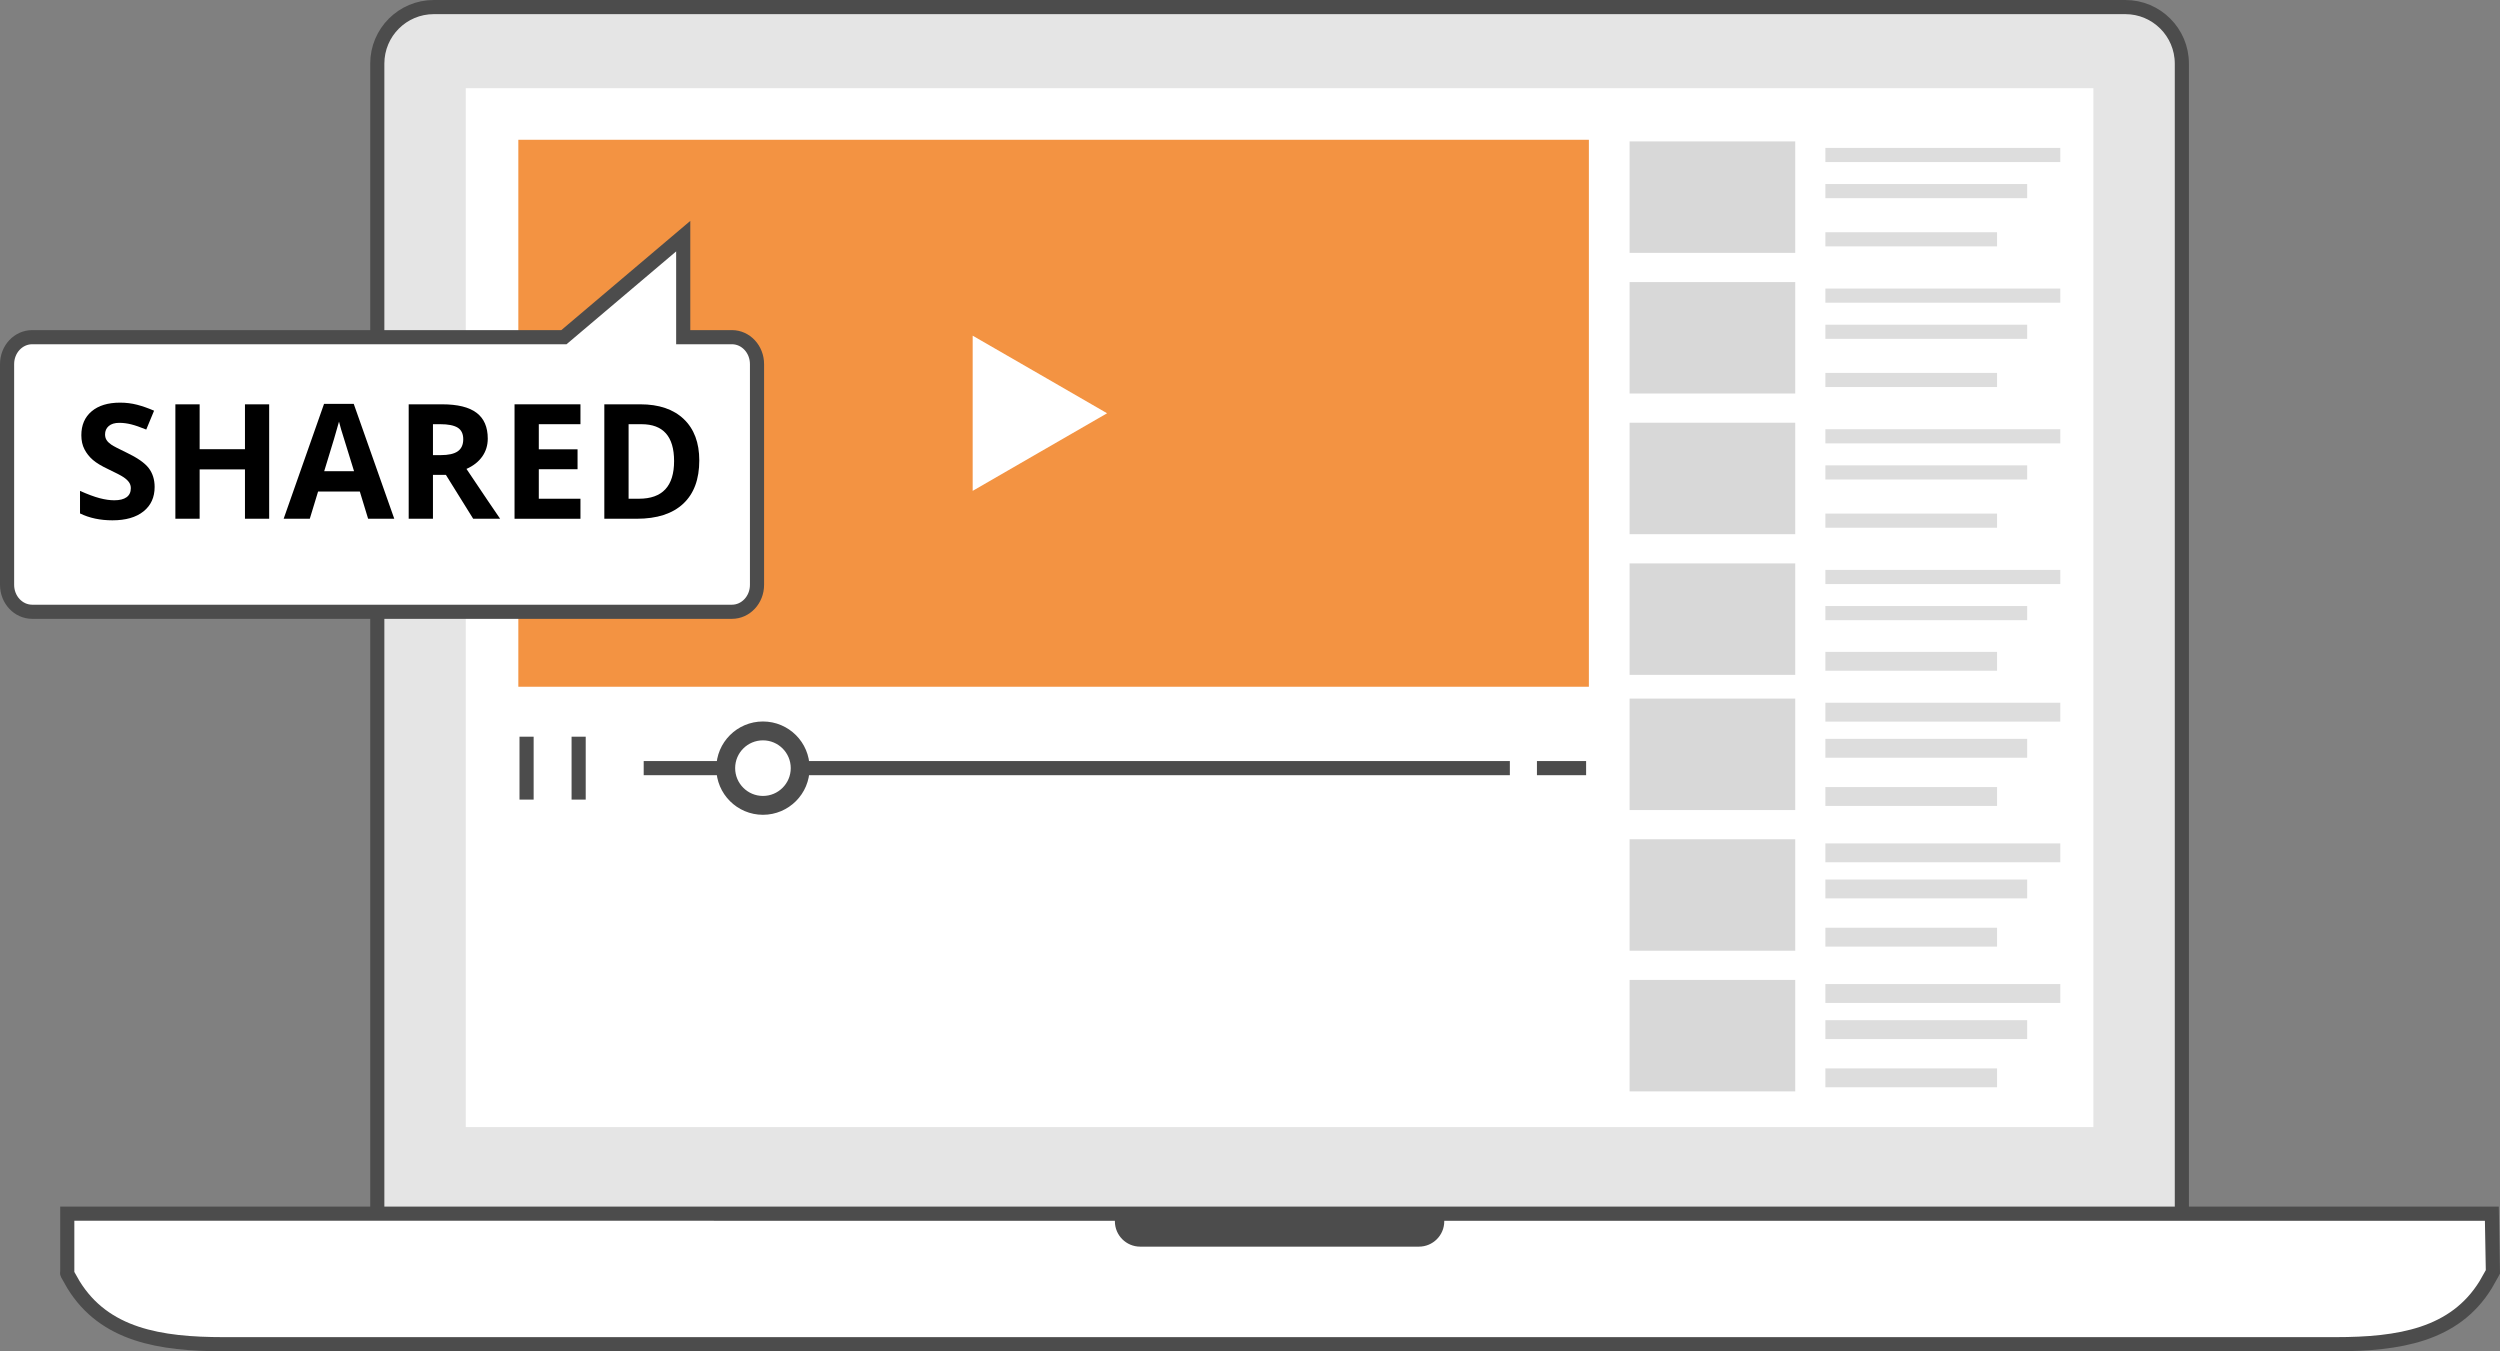 <?xml version="1.0" encoding="utf-8"?>
<!-- Generator: Adobe Illustrator 16.0.3, SVG Export Plug-In . SVG Version: 6.00 Build 0)  -->
<!DOCTYPE svg PUBLIC "-//W3C//DTD SVG 1.1//EN" "http://www.w3.org/Graphics/SVG/1.1/DTD/svg11.dtd">
<svg version="1.1" xmlns="http://www.w3.org/2000/svg" xmlns:xlink="http://www.w3.org/1999/xlink" x="0px" y="0px"
	 width="290.06px" height="156.781px" viewBox="0 0 290.06 156.781" enable-background="new 0 0 290.06 156.781"
	 xml:space="preserve">
<rect x="0" y="0" width="290.06" height="156.781" fill="#808080" stroke="none"/>
<g id="Layer_3">
</g>
<g id="Layer_4">
	<g>
		<g>
			<path fill="#E5E5E5" stroke="#4C4C4C" stroke-width="1.641" d="M253.147,141.688c0,3.622-2.935,6.558-6.559,6.558H50.333
				c-3.625,0-6.559-2.936-6.559-6.558V7.38c0-3.623,2.934-6.56,6.559-6.56h196.255c3.624,0,6.559,2.937,6.559,6.56V141.688z"/>
			<rect x="54.039" y="10.234" fill="#FFFFFF" width="188.843" height="120.532"/>
			<path fill="#FFFFFF" stroke="#4C4C4C" stroke-width="1.641" d="M289.115,147.79c0.038-0.074,0.083-0.147,0.121-0.222
				l-0.121-6.75H7.805v6.75c0,0-0.039,0.147,0,0.222l0.715,1.262c3.601,5.858,10.049,6.909,17.432,6.909h245.018
				c7.381,0,13.83-1.051,17.431-6.909L289.115,147.79z"/>
			<g>
				<path fill="#4C4C4C" d="M129.353,140.818v0.881c0,1.626,1.313,2.942,2.937,2.942h32.339c1.623,0,2.94-1.316,2.94-2.942v-0.881
					H129.353z"/>
			</g>
		</g>
		<g>
			<rect x="60.139" y="16.218" fill="#F39342" width="124.209" height="63.461"/>
			<polygon fill="#FFFFFF" points="128.448,47.949 120.652,52.448 112.854,56.952 112.854,47.949 112.854,38.947 120.652,43.444 			
				"/>
			<line fill="#E5E5E5" stroke="#4C4C4C" stroke-width="1.641" x1="74.684" y1="89.121" x2="83.22" y2="89.121"/>
			<line fill="#E5E5E5" stroke="#4C4C4C" stroke-width="1.641" x1="175.179" y1="89.121" x2="91.651" y2="89.121"/>
			<line fill="#E5E5E5" stroke="#4C4C4C" stroke-width="1.641" x1="178.322" y1="89.121" x2="184.027" y2="89.121"/>
			<line fill="#E5E5E5" stroke="#4C4C4C" stroke-width="1.641" x1="61.095" y1="85.474" x2="61.095" y2="92.773"/>
			<line fill="#E5E5E5" stroke="#4C4C4C" stroke-width="1.641" x1="67.136" y1="85.474" x2="67.136" y2="92.773"/>
			<path fill="#FFFFFF" stroke="#4C4C4C" stroke-width="2.189" d="M92.84,89.121c0,2.383-1.934,4.321-4.319,4.321
				s-4.32-1.938-4.32-4.321c0-2.386,1.935-4.317,4.32-4.317S92.84,86.735,92.84,89.121z"/>
		</g>
		<g>
			<g>
				<rect x="189.071" y="16.406" fill="#D8D8D8" width="19.22" height="12.932"/>
				<g>
					<line fill="none" stroke="#DDDDDD" stroke-width="1.641" x1="211.787" y1="17.982" x2="239.045" y2="17.982"/>
					<line fill="none" stroke="#DDDDDD" stroke-width="1.641" x1="211.787" y1="22.172" x2="235.201" y2="22.172"/>
					<line fill="none" stroke="#DDDDDD" stroke-width="1.641" x1="211.787" y1="27.766" x2="231.706" y2="27.766"/>
				</g>
			</g>
			<g>
				<rect x="189.071" y="32.727" fill="#D8D8D8" width="19.22" height="12.931"/>
				<g>
					<line fill="none" stroke="#DDDDDD" stroke-width="1.641" x1="211.787" y1="34.302" x2="239.045" y2="34.302"/>
					<line fill="none" stroke="#DDDDDD" stroke-width="1.641" x1="211.787" y1="38.494" x2="235.201" y2="38.494"/>
					<line fill="none" stroke="#DDDDDD" stroke-width="1.641" x1="211.787" y1="44.086" x2="231.706" y2="44.086"/>
				</g>
			</g>
			<g>
				<rect x="189.071" y="49.047" fill="#D8D8D8" width="19.22" height="12.931"/>
				<g>
					<line fill="none" stroke="#DDDDDD" stroke-width="1.641" x1="211.787" y1="50.623" x2="239.045" y2="50.623"/>
					<line fill="none" stroke="#DDDDDD" stroke-width="1.641" x1="211.787" y1="54.814" x2="235.201" y2="54.814"/>
					<line fill="none" stroke="#DDDDDD" stroke-width="1.641" x1="211.787" y1="60.408" x2="231.706" y2="60.408"/>
				</g>
			</g>
			<g>
				<rect x="189.071" y="65.368" fill="#D8D8D8" width="19.22" height="12.932"/>
				<g>
					<line fill="none" stroke="#DDDDDD" stroke-width="1.641" x1="211.787" y1="66.943" x2="239.045" y2="66.943"/>
					<line fill="none" stroke="#DDDDDD" stroke-width="1.641" x1="211.787" y1="71.134" x2="235.201" y2="71.134"/>
					<line fill="none" stroke="#DDDDDD" stroke-width="2.189" x1="211.787" y1="76.728" x2="231.706" y2="76.728"/>
				</g>
			</g>
			<g>
				<rect x="189.071" y="81.054" fill="#D8D8D8" width="19.22" height="12.931"/>
				<g>
					<line fill="none" stroke="#DDDDDD" stroke-width="2.189" x1="211.787" y1="82.629" x2="239.045" y2="82.629"/>
					<line fill="none" stroke="#DDDDDD" stroke-width="2.189" x1="211.787" y1="86.821" x2="235.201" y2="86.821"/>
					<line fill="none" stroke="#DDDDDD" stroke-width="2.189" x1="211.787" y1="92.414" x2="231.706" y2="92.414"/>
				</g>
			</g>
			<g>
				<rect x="189.071" y="97.375" fill="#D8D8D8" width="19.22" height="12.931"/>
				<g>
					<line fill="none" stroke="#DDDDDD" stroke-width="2.189" x1="211.787" y1="98.95" x2="239.045" y2="98.95"/>
					<line fill="none" stroke="#DDDDDD" stroke-width="2.189" x1="211.787" y1="103.141" x2="235.201" y2="103.141"/>
					<line fill="none" stroke="#DDDDDD" stroke-width="2.189" x1="211.787" y1="108.735" x2="231.706" y2="108.735"/>
				</g>
			</g>
			<g>
				<rect x="189.071" y="113.695" fill="#D8D8D8" width="19.22" height="12.932"/>
				<g>
					<line fill="none" stroke="#DDDDDD" stroke-width="2.189" x1="211.787" y1="115.27" x2="239.045" y2="115.27"/>
					<line fill="none" stroke="#DDDDDD" stroke-width="2.189" x1="211.787" y1="119.461" x2="235.201" y2="119.461"/>
					<line fill="none" stroke="#DDDDDD" stroke-width="2.189" x1="211.787" y1="125.055" x2="231.706" y2="125.055"/>
				</g>
			</g>
		</g>
		<g>
			<path fill="#FFFFFF" stroke="#4C4C4C" stroke-width="1.641" d="M87.831,42.245c0-1.729-1.303-3.125-2.914-3.125H79.27V27.399
				L65.43,39.12H3.74c-1.613,0-2.919,1.396-2.919,3.125v25.613c0,1.728,1.306,3.123,2.919,3.123h81.177
				c1.611,0,2.914-1.396,2.914-3.123V42.245z"/>
		</g>
		<g>
			<path d="M17.941,56.502c0,1.199-0.432,2.144-1.295,2.834c-0.862,0.69-2.063,1.034-3.602,1.034c-1.417,0-2.67-0.265-3.761-0.799
				v-2.616c0.897,0.399,1.654,0.682,2.275,0.845c0.621,0.164,1.188,0.245,1.704,0.245c0.617,0,1.091-0.117,1.421-0.354
				c0.33-0.235,0.496-0.586,0.496-1.054c0-0.259-0.073-0.491-0.219-0.694c-0.145-0.203-0.358-0.397-0.641-0.586
				c-0.281-0.188-0.855-0.487-1.721-0.899c-0.813-0.381-1.42-0.746-1.826-1.099c-0.406-0.351-0.73-0.759-0.972-1.228
				c-0.242-0.466-0.363-1.011-0.363-1.635c0-1.173,0.397-2.097,1.193-2.77c0.797-0.672,1.897-1.009,3.303-1.009
				c0.69,0,1.349,0.083,1.976,0.245c0.627,0.165,1.282,0.394,1.967,0.69l-0.908,2.188c-0.709-0.29-1.295-0.491-1.758-0.606
				s-0.92-0.174-1.367-0.174c-0.533,0-0.941,0.124-1.227,0.372s-0.427,0.573-0.427,0.973c0,0.248,0.058,0.464,0.172,0.649
				c0.115,0.185,0.3,0.363,0.551,0.537c0.251,0.171,0.846,0.482,1.784,0.93c1.242,0.594,2.093,1.188,2.553,1.784
				C17.71,54.904,17.941,55.637,17.941,56.502z"/>
			<path d="M31.23,60.189h-2.808v-5.731h-5.259v5.731h-2.815V46.91h2.815v5.205h5.259V46.91h2.808V60.189z"/>
			<path d="M42.711,60.189l-0.964-3.161h-4.841l-0.963,3.161H32.91l4.688-13.334h3.443l4.704,13.334H42.711z M41.077,54.667
				c-0.891-2.864-1.392-4.484-1.504-4.86c-0.111-0.374-0.191-0.671-0.24-0.889c-0.2,0.775-0.772,2.69-1.717,5.749H41.077z"/>
			<path d="M50.233,55.094v5.095h-2.815V46.91h3.869c1.806,0,3.14,0.327,4.007,0.986c0.865,0.655,1.298,1.653,1.298,2.992
				c0,0.782-0.215,1.477-0.644,2.086c-0.432,0.606-1.039,1.083-1.827,1.43c1.999,2.985,3.301,4.914,3.906,5.785h-3.125l-3.169-5.095
				H50.233z M50.233,52.805h0.908c0.891,0,1.548-0.147,1.972-0.444c0.424-0.298,0.635-0.764,0.635-1.4
				c0-0.629-0.216-1.077-0.648-1.345c-0.433-0.265-1.104-0.399-2.012-0.399h-0.854V52.805z"/>
			<path d="M67.347,60.189h-7.648V46.91h7.648v2.307h-4.833v2.915h4.496v2.309h-4.496v3.424h4.833V60.189z"/>
			<path d="M81.134,53.422c0,2.187-0.622,3.86-1.865,5.022c-1.245,1.163-3.042,1.744-5.392,1.744h-3.761V46.91h4.17
				c2.167,0,3.852,0.571,5.051,1.717C80.536,49.77,81.134,51.369,81.134,53.422z M78.21,53.496c0-2.854-1.26-4.279-3.778-4.279h-1.5
				v8.647h1.209C76.854,57.864,78.21,56.409,78.21,53.496z"/>
		</g>
	</g>
</g>
</svg>
